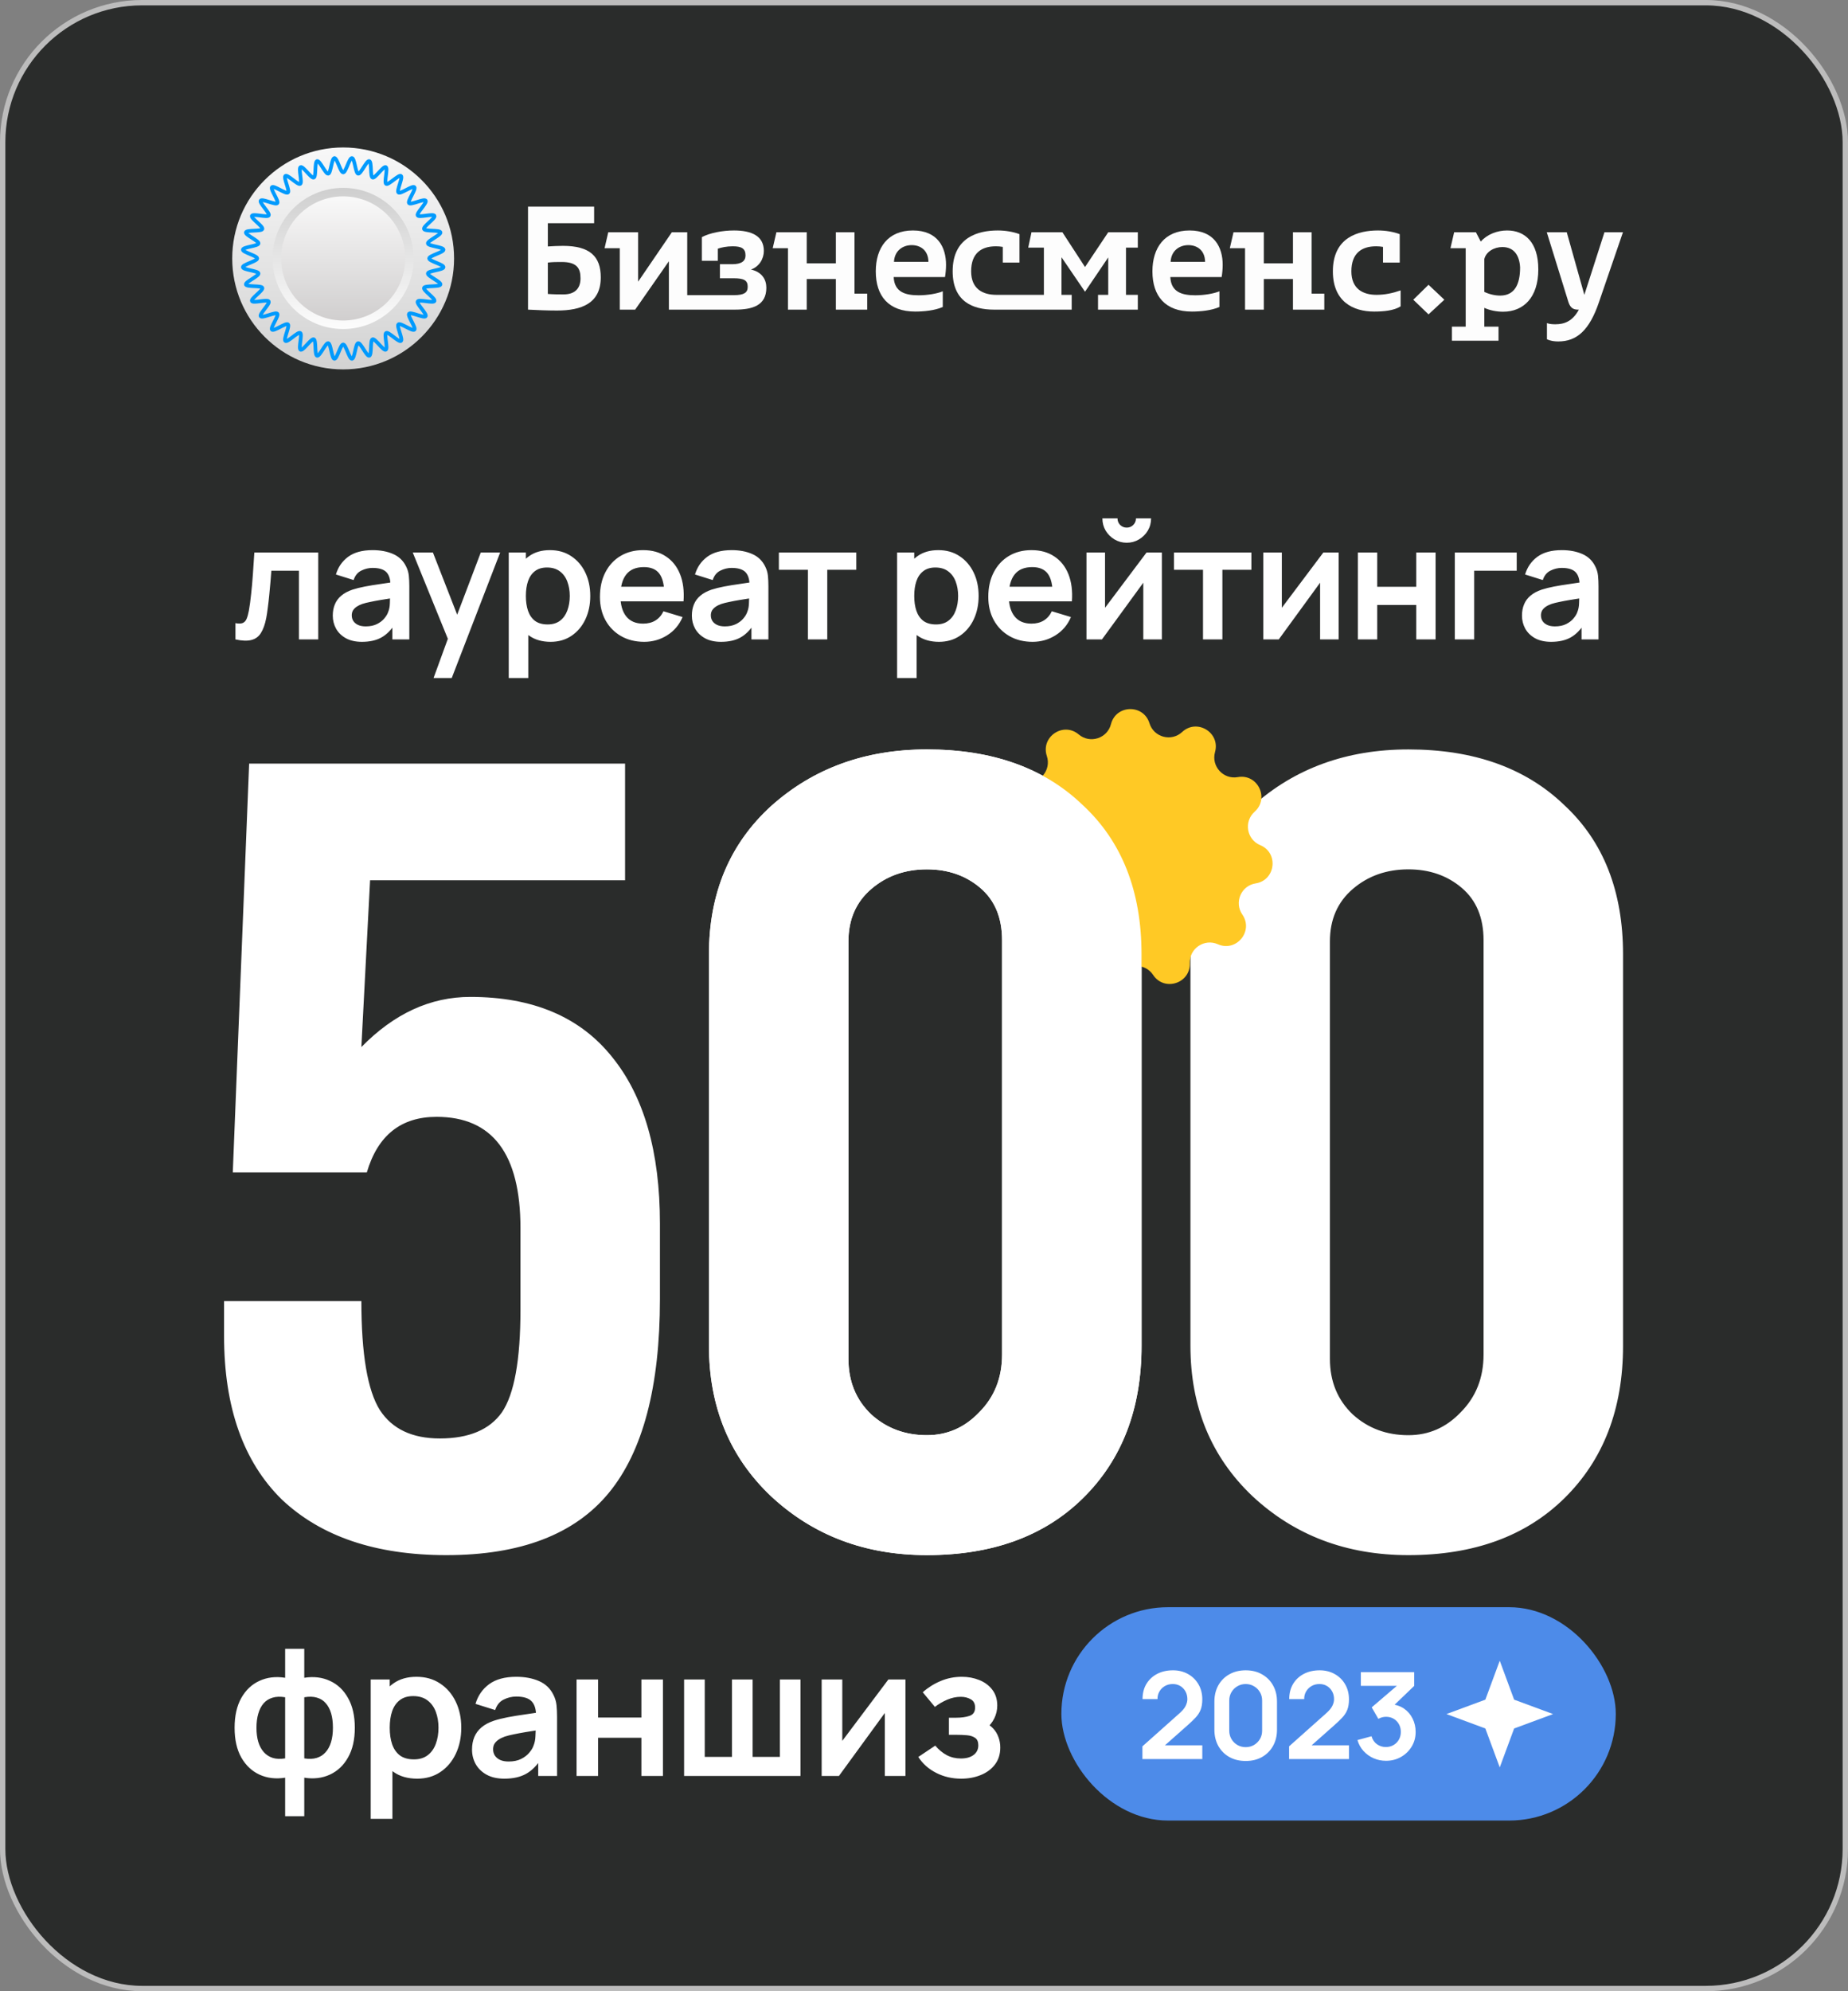 <?xml version="1.0" encoding="UTF-8"?> <svg xmlns="http://www.w3.org/2000/svg" width="130" height="140" viewBox="0 0 130 140" fill="none"><rect x="0" y="0" width="130" height="140" fill="#808080" stroke="none"/> <rect x="0.188" y="0.188" width="129.623" height="139.623" rx="9.812" fill="#2A2C2B"></rect> <path d="M17.526 53.687H43.971V61.889H26.034L25.421 73.617C27.721 71.267 30.276 70.091 33.086 70.091C37.481 70.091 40.803 71.497 43.052 74.307C45.3 77.067 46.424 80.976 46.424 86.035V91.325C46.424 97.508 45.223 102.056 42.822 104.969C40.42 107.882 36.612 109.339 31.4 109.339C26.443 109.339 22.585 108.035 19.825 105.429C17.117 102.772 15.762 98.939 15.762 93.931V91.478H25.421C25.421 95.209 25.855 97.764 26.724 99.143C27.593 100.472 28.998 101.136 30.94 101.136C32.984 101.136 34.441 100.523 35.309 99.297C36.178 98.019 36.612 95.617 36.612 92.091V86.342C36.612 81.129 34.645 78.523 30.71 78.523C28.206 78.523 26.571 79.826 25.804 82.433H16.376L17.526 53.687ZM65.205 52.691C69.804 52.691 73.458 53.994 76.166 56.6C78.926 59.155 80.306 62.656 80.306 67.102V94.621C80.306 99.067 78.926 102.644 76.166 105.352C73.458 108.01 69.804 109.339 65.205 109.339C60.861 109.339 57.207 107.959 54.243 105.199C51.33 102.44 49.874 98.913 49.874 94.621V67.102C49.874 62.809 51.33 59.334 54.243 56.677C57.207 54.019 60.861 52.691 65.205 52.691ZM65.205 61.123C63.672 61.123 62.369 61.583 61.295 62.502C60.222 63.422 59.686 64.649 59.686 66.182V95.541C59.686 97.125 60.222 98.428 61.295 99.45C62.369 100.421 63.672 100.906 65.205 100.906C66.636 100.906 67.862 100.37 68.884 99.297C69.957 98.224 70.494 96.869 70.494 95.234V66.105C70.494 64.521 69.983 63.294 68.961 62.426C67.939 61.557 66.687 61.123 65.205 61.123ZM99.074 52.691C103.673 52.691 107.327 53.994 110.035 56.6C112.795 59.155 114.175 62.656 114.175 67.102V94.621C114.175 99.067 112.795 102.644 110.035 105.352C107.327 108.01 103.673 109.339 99.074 109.339C94.73 109.339 91.076 107.959 88.112 105.199C85.199 102.44 83.743 98.913 83.743 94.621V67.102C83.743 62.809 85.199 59.334 88.112 56.677C91.076 54.019 94.73 52.691 99.074 52.691ZM99.074 61.123C97.541 61.123 96.237 61.583 95.164 62.502C94.091 63.422 93.555 64.649 93.555 66.182V95.541C93.555 97.125 94.091 98.428 95.164 99.45C96.237 100.421 97.541 100.906 99.074 100.906C100.505 100.906 101.731 100.37 102.753 99.297C103.826 98.224 104.363 96.869 104.363 95.234V66.105C104.363 64.521 103.852 63.294 102.83 62.426C101.808 61.557 100.556 61.123 99.074 61.123Z" fill="white"></path> <path d="M78.737 68.604C78.011 69.825 76.139 69.324 76.122 67.904C76.109 66.866 75.015 66.2 74.087 66.664C72.817 67.299 71.513 65.865 72.266 64.66C72.816 63.781 72.257 62.629 71.225 62.517C69.813 62.364 69.492 60.454 70.776 59.848C71.714 59.405 71.867 58.133 71.059 57.482C69.954 56.59 70.717 54.809 72.125 54.993C73.153 55.128 73.969 54.14 73.642 53.156C73.194 51.808 74.799 50.722 75.884 51.638C76.676 52.308 77.896 51.918 78.153 50.913C78.505 49.537 80.442 49.491 80.86 50.848C81.164 51.84 82.401 52.172 83.161 51.465C84.201 50.498 85.856 51.507 85.473 52.874C85.193 53.873 86.054 54.821 87.076 54.637C88.473 54.386 89.32 56.129 88.258 57.072C87.483 57.761 87.695 59.024 88.654 59.422C89.965 59.966 89.735 61.89 88.332 62.11C87.307 62.27 86.803 63.448 87.394 64.3C88.203 65.467 86.97 66.962 85.671 66.388C84.722 65.969 83.661 66.686 83.697 67.723C83.747 69.143 81.901 69.733 81.119 68.548C80.547 67.682 79.266 67.712 78.737 68.604Z" fill="#FFC925"></path> <g opacity="0.99" clip-path="url(#clip0_1509_324)"> <path d="M16.336 18.171C16.336 22.48 19.83 25.973 24.139 25.973C28.448 25.973 31.942 22.48 31.942 18.171C31.942 13.861 28.448 10.368 24.139 10.368C19.83 10.368 16.336 13.861 16.336 18.171Z" fill="url(#paint0_linear_1509_324)"></path> <path d="M19.175 18.171C19.175 20.911 21.397 23.133 24.137 23.133C26.878 23.133 29.1 20.911 29.1 18.171C29.1 15.43 26.878 13.209 24.137 13.209C21.397 13.209 19.175 15.43 19.175 18.171Z" fill="url(#paint1_linear_1509_324)"></path> <path d="M19.776 18.171C19.776 20.581 21.73 22.535 24.14 22.535C26.551 22.535 28.505 20.581 28.505 18.171C28.505 15.76 26.551 13.806 24.14 13.806C21.73 13.806 19.776 15.76 19.776 18.171Z" fill="url(#paint2_linear_1509_324)"></path> <path d="M30.189 18.17C30.189 17.977 31.215 17.742 31.199 17.553C31.182 17.361 30.13 17.306 30.098 17.119C30.064 16.93 31.035 16.52 30.986 16.337C30.936 16.151 29.891 16.28 29.826 16.102C29.76 15.921 30.644 15.348 30.563 15.175C30.482 15.002 29.475 15.312 29.38 15.147C29.284 14.981 30.054 14.263 29.945 14.107C29.835 13.95 28.897 14.43 28.774 14.284C28.651 14.137 29.286 13.296 29.151 13.161C29.016 13.026 28.175 13.661 28.028 13.538C27.882 13.415 28.362 12.477 28.205 12.367C28.049 12.258 27.331 13.028 27.165 12.932C27 12.837 27.31 11.83 27.136 11.749C26.964 11.668 26.391 12.552 26.21 12.486C26.032 12.421 26.161 11.376 25.975 11.326C25.792 11.277 25.382 12.248 25.193 12.214C25.006 12.182 24.951 11.13 24.759 11.113C24.57 11.097 24.334 12.123 24.142 12.123C23.949 12.123 23.713 11.097 23.525 11.113C23.333 11.13 23.277 12.182 23.091 12.214C22.901 12.248 22.491 11.277 22.308 11.326C22.123 11.376 22.252 12.421 22.073 12.486C21.893 12.552 21.32 11.668 21.147 11.749C20.973 11.83 21.283 12.837 21.118 12.932C20.953 13.028 20.234 12.258 20.078 12.367C19.921 12.477 20.401 13.415 20.255 13.538C20.109 13.661 19.268 13.026 19.133 13.161C18.998 13.296 19.632 14.137 19.509 14.284C19.386 14.43 18.448 13.95 18.339 14.107C18.229 14.263 19 14.981 18.904 15.147C18.808 15.312 17.801 15.002 17.72 15.176C17.64 15.348 18.523 15.921 18.458 16.102C18.393 16.28 17.347 16.151 17.298 16.337C17.249 16.52 18.219 16.93 18.186 17.119C18.153 17.306 17.101 17.361 17.084 17.553C17.068 17.742 18.095 17.977 18.095 18.17C18.095 18.363 17.068 18.599 17.084 18.787C17.101 18.979 18.153 19.035 18.186 19.221C18.219 19.41 17.249 19.82 17.298 20.004C17.347 20.189 18.393 20.06 18.458 20.239C18.523 20.419 17.64 20.992 17.72 21.165C17.801 21.339 18.808 21.029 18.904 21.194C19 21.359 18.229 22.078 18.339 22.234C18.449 22.391 19.387 21.911 19.509 22.057C19.632 22.203 18.998 23.044 19.133 23.179C19.268 23.314 20.109 22.68 20.255 22.803C20.401 22.926 19.922 23.863 20.078 23.973C20.234 24.083 20.953 23.312 21.118 23.408C21.283 23.504 20.974 24.511 21.147 24.592C21.32 24.672 21.893 23.789 22.073 23.854C22.252 23.919 22.123 24.965 22.308 25.014C22.491 25.063 22.901 24.093 23.091 24.126C23.277 24.159 23.333 25.211 23.525 25.228C23.713 25.244 23.949 24.217 24.142 24.217C24.334 24.217 24.57 25.244 24.759 25.228C24.951 25.211 25.006 24.159 25.193 24.126C25.382 24.093 25.792 25.063 25.975 25.014C26.161 24.965 26.032 23.919 26.21 23.854C26.391 23.789 26.964 24.672 27.136 24.592C27.31 24.511 27 23.504 27.165 23.408C27.331 23.312 28.049 24.083 28.206 23.973C28.362 23.863 27.882 22.925 28.029 22.803C28.175 22.68 29.016 23.314 29.151 23.179C29.286 23.044 28.651 22.203 28.774 22.057C28.897 21.911 29.835 22.39 29.945 22.234C30.054 22.078 29.284 21.359 29.38 21.194C29.475 21.029 30.482 21.338 30.563 21.165C30.644 20.992 29.76 20.419 29.826 20.239C29.891 20.06 30.936 20.189 30.986 20.004C31.035 19.82 30.064 19.41 30.098 19.221C30.13 19.035 31.182 18.979 31.199 18.787C31.215 18.599 30.189 18.363 30.189 18.17Z" stroke="#009BFF" stroke-width="0.26" stroke-miterlimit="10"></path> <path d="M38.538 15.694H41.794V14.529H37.144V21.77C37.737 21.801 38.475 21.833 39.183 21.833C40.91 21.833 42.262 21.333 42.262 19.502C42.262 18.025 41.492 17.286 39.599 17.286C39.276 17.286 38.86 17.307 38.538 17.328V15.694ZM38.538 18.462C38.86 18.42 39.162 18.42 39.516 18.42C40.598 18.42 40.837 18.878 40.837 19.565C40.837 20.199 40.525 20.699 39.64 20.699C39.307 20.699 38.933 20.699 38.538 20.667V18.462Z" fill="white"></path> <path d="M49.374 18.337H50.498V17.484C50.727 17.401 51.122 17.317 51.538 17.317C52.173 17.317 52.444 17.474 52.444 17.962C52.444 18.347 52.173 18.576 51.507 18.576H50.644V19.565H51.59C52.35 19.565 52.599 19.71 52.599 20.168C52.599 20.584 52.329 20.751 51.632 20.751H48.344V16.329H47.263L44.89 19.804V16.329H42.789L42.529 17.453H43.6V21.77H44.682L47.054 18.368V21.77H51.705C52.901 21.77 53.91 21.5 53.91 20.23C53.91 19.658 53.609 19.128 52.828 18.951C53.421 18.743 53.733 18.181 53.733 17.64C53.733 16.589 52.87 16.204 51.632 16.204C50.841 16.204 49.936 16.371 49.374 16.672V18.337Z" fill="white"></path> <path d="M56.75 19.617H58.8V21.77H61.005V20.647H60.111V16.329H58.8V18.514H56.75V16.329H54.617L54.357 17.453H55.429V21.77H56.75V19.617Z" fill="white"></path> <path d="M66.477 19.481C66.519 19.232 66.55 18.92 66.55 18.618C66.55 17.39 65.967 16.204 64.219 16.204C62.451 16.204 61.608 17.432 61.608 19.076C61.608 20.823 62.513 21.905 64.386 21.905C64.979 21.905 65.759 21.833 66.321 21.583V20.48C65.925 20.647 65.239 20.761 64.625 20.761C63.689 20.761 62.919 20.543 62.867 19.481H66.477ZM62.888 18.41C62.929 17.609 63.522 17.234 64.136 17.234C64.729 17.234 65.301 17.578 65.312 18.41H62.888Z" fill="white"></path> <path d="M80.041 20.73H79.209V17.411H80.041V16.329H77.96L76.327 18.774L74.735 16.329H72.561L72.332 17.411H73.434V20.73H70.085C69.148 20.73 68.316 20.324 68.316 19.076C68.316 17.806 69.034 17.317 70.053 17.317C70.22 17.317 70.365 17.328 70.542 17.359V18.462H71.718V16.464C71.291 16.298 70.719 16.204 70.189 16.204C68.815 16.204 67.016 16.672 67.016 19.076C67.016 21.198 68.43 21.77 69.918 21.77H75.39V20.73H74.673V18.087L76.327 20.511L77.96 18.098V20.73H77.242V21.77H80.041V20.73Z" fill="white"></path> <path d="M85.938 19.481C85.979 19.232 86.011 18.92 86.011 18.618C86.011 17.39 85.428 16.204 83.68 16.204C81.912 16.204 81.069 17.432 81.069 19.076C81.069 20.823 81.974 21.905 83.847 21.905C84.44 21.905 85.22 21.833 85.782 21.583V20.48C85.386 20.647 84.7 20.761 84.086 20.761C83.15 20.761 82.38 20.543 82.328 19.481H85.938ZM82.349 18.41C82.39 17.609 82.983 17.234 83.597 17.234C84.19 17.234 84.762 17.578 84.773 18.41H82.349Z" fill="white"></path> <path d="M88.905 19.617H90.955V21.77H93.16V20.647H92.266V16.329H90.955V18.514H88.905V16.329H86.773L86.513 17.453H87.584V21.77H88.905V19.617Z" fill="white"></path> <path d="M98.528 20.418C97.998 20.605 97.425 20.73 96.832 20.73C95.896 20.73 95.064 20.324 95.064 19.076C95.064 17.806 95.782 17.317 96.801 17.317C96.968 17.317 97.113 17.328 97.29 17.359V18.462H98.466V16.464C98.039 16.298 97.467 16.204 96.936 16.204C95.563 16.204 93.763 16.672 93.763 19.076C93.763 21.198 95.178 21.905 96.666 21.905C97.311 21.905 98.05 21.843 98.528 21.541V20.418Z" fill="white"></path> <path d="M100.491 22.103L101.604 21.073L100.491 20.022L99.419 21.073L100.491 22.103Z" fill="white"></path> <path d="M105.686 17.369C106.529 17.369 106.893 17.994 106.934 18.805C106.934 20.002 106.539 20.782 105.53 20.782C105.166 20.782 104.76 20.688 104.417 20.522V18.212C104.541 17.692 105.114 17.369 105.686 17.369ZM104.417 22.967V21.645C104.802 21.822 105.291 21.916 105.738 21.916C107.163 21.916 108.214 20.927 108.214 18.94C108.214 17.037 107.278 16.204 106.019 16.204C105.332 16.204 104.625 16.464 104.167 16.985L103.824 16.329H102.294L102.034 17.453H103.106V22.967H102.138V23.955H105.415V22.967H104.417Z" fill="white"></path> <path d="M108.811 16.329L110.33 21.229C110.475 21.687 110.715 21.781 111.068 21.77C110.621 22.602 110.028 22.8 109.414 22.8C109.237 22.8 108.998 22.79 108.821 22.717V23.851C109.081 23.976 109.352 24.007 109.622 24.007C110.912 24.007 111.807 23.237 112.483 21.24L114.169 16.329H112.868L111.453 20.73L110.215 16.329H108.811Z" fill="white"></path> </g> <path d="M16.563 44.956V43.813C16.785 43.855 16.957 43.851 17.077 43.802C17.198 43.749 17.288 43.651 17.349 43.508C17.409 43.365 17.462 43.175 17.507 42.937C17.567 42.602 17.62 42.215 17.665 41.778C17.714 41.34 17.756 40.873 17.79 40.375C17.827 39.878 17.861 39.369 17.892 38.849H22.387V44.956H21.03V40.127H19.09C19.072 40.372 19.049 40.647 19.023 40.952C18.996 41.254 18.968 41.559 18.938 41.868C18.907 42.177 18.874 42.471 18.836 42.75C18.802 43.026 18.766 43.261 18.728 43.457C18.642 43.898 18.517 44.247 18.355 44.503C18.197 44.76 17.974 44.924 17.688 44.995C17.401 45.071 17.026 45.058 16.563 44.956ZM25.457 45.126C25.016 45.126 24.643 45.042 24.338 44.877C24.032 44.707 23.8 44.483 23.642 44.204C23.488 43.925 23.41 43.617 23.41 43.282C23.41 42.988 23.459 42.724 23.557 42.49C23.655 42.253 23.806 42.049 24.01 41.88C24.213 41.706 24.477 41.565 24.801 41.455C25.047 41.376 25.333 41.305 25.661 41.241C25.993 41.176 26.351 41.118 26.735 41.065C27.124 41.009 27.529 40.948 27.951 40.884L27.465 41.161C27.469 40.739 27.374 40.428 27.182 40.228C26.99 40.029 26.666 39.929 26.209 39.929C25.934 39.929 25.669 39.993 25.412 40.121C25.156 40.249 24.977 40.47 24.875 40.782L23.631 40.392C23.782 39.876 24.068 39.461 24.49 39.148C24.916 38.835 25.489 38.679 26.209 38.679C26.752 38.679 27.229 38.767 27.64 38.945C28.055 39.122 28.362 39.412 28.562 39.816C28.671 40.03 28.737 40.251 28.76 40.477C28.782 40.7 28.794 40.943 28.794 41.207V44.956H27.601V43.633L27.799 43.847C27.523 44.288 27.201 44.613 26.831 44.82C26.466 45.024 26.008 45.126 25.457 45.126ZM25.729 44.04C26.038 44.04 26.302 43.985 26.52 43.876C26.739 43.766 26.913 43.633 27.041 43.474C27.173 43.316 27.261 43.167 27.306 43.028C27.378 42.854 27.418 42.656 27.425 42.434C27.437 42.208 27.442 42.025 27.442 41.885L27.861 42.01C27.45 42.074 27.097 42.13 26.803 42.179C26.509 42.228 26.257 42.275 26.046 42.321C25.834 42.362 25.648 42.409 25.486 42.462C25.327 42.519 25.194 42.584 25.084 42.66C24.975 42.735 24.89 42.822 24.83 42.92C24.773 43.018 24.745 43.133 24.745 43.265C24.745 43.416 24.783 43.55 24.858 43.666C24.933 43.78 25.043 43.87 25.186 43.938C25.333 44.006 25.514 44.04 25.729 44.04ZM30.5 47.67L31.677 44.441L31.699 45.391L29.036 38.849H30.455L32.344 43.689H31.982L33.82 38.849H35.183L31.778 47.67H30.5ZM38.735 45.126C38.139 45.126 37.639 44.984 37.236 44.701C36.833 44.419 36.529 44.034 36.326 43.548C36.122 43.058 36.02 42.509 36.02 41.902C36.02 41.288 36.122 40.737 36.326 40.251C36.529 39.765 36.827 39.382 37.219 39.103C37.615 38.82 38.103 38.679 38.684 38.679C39.261 38.679 39.76 38.82 40.182 39.103C40.608 39.382 40.938 39.765 41.172 40.251C41.406 40.733 41.523 41.284 41.523 41.902C41.523 42.513 41.407 43.061 41.178 43.548C40.948 44.034 40.623 44.419 40.205 44.701C39.786 44.984 39.296 45.126 38.735 45.126ZM35.788 47.67V38.849H36.993V43.135H37.163V47.67H35.788ZM38.525 43.904C38.88 43.904 39.172 43.815 39.402 43.638C39.632 43.461 39.801 43.222 39.911 42.92C40.024 42.615 40.081 42.275 40.081 41.902C40.081 41.533 40.024 41.197 39.911 40.896C39.798 40.59 39.623 40.349 39.385 40.172C39.148 39.991 38.846 39.9 38.48 39.9C38.133 39.9 37.851 39.985 37.632 40.155C37.413 40.321 37.251 40.554 37.146 40.856C37.044 41.154 36.993 41.503 36.993 41.902C36.993 42.298 37.044 42.647 37.146 42.948C37.251 43.25 37.415 43.486 37.638 43.655C37.864 43.821 38.16 43.904 38.525 43.904ZM45.319 45.126C44.701 45.126 44.158 44.992 43.691 44.724C43.223 44.456 42.858 44.085 42.594 43.61C42.334 43.135 42.203 42.588 42.203 41.97C42.203 41.303 42.332 40.724 42.588 40.234C42.844 39.74 43.201 39.358 43.657 39.086C44.113 38.815 44.641 38.679 45.24 38.679C45.873 38.679 46.411 38.828 46.852 39.126C47.297 39.42 47.627 39.836 47.841 40.375C48.056 40.914 48.137 41.55 48.084 42.281H46.733V41.783C46.729 41.12 46.612 40.636 46.382 40.33C46.153 40.025 45.791 39.872 45.297 39.872C44.739 39.872 44.324 40.045 44.053 40.392C43.781 40.735 43.645 41.239 43.645 41.902C43.645 42.52 43.781 42.999 44.053 43.339C44.324 43.678 44.72 43.847 45.24 43.847C45.576 43.847 45.864 43.774 46.105 43.627C46.35 43.476 46.539 43.259 46.671 42.977L48.017 43.384C47.783 43.934 47.421 44.362 46.931 44.667C46.445 44.973 45.907 45.126 45.319 45.126ZM43.216 42.281V41.252H47.417V42.281H43.216ZM50.717 45.126C50.276 45.126 49.903 45.042 49.598 44.877C49.292 44.707 49.06 44.483 48.902 44.204C48.748 43.925 48.67 43.617 48.67 43.282C48.67 42.988 48.719 42.724 48.817 42.49C48.915 42.253 49.066 42.049 49.27 41.88C49.473 41.706 49.737 41.565 50.061 41.455C50.306 41.376 50.593 41.305 50.921 41.241C51.253 41.176 51.611 41.118 51.995 41.065C52.384 41.009 52.789 40.948 53.211 40.884L52.725 41.161C52.729 40.739 52.634 40.428 52.442 40.228C52.25 40.029 51.926 39.929 51.469 39.929C51.194 39.929 50.928 39.993 50.672 40.121C50.416 40.249 50.237 40.47 50.135 40.782L48.891 40.392C49.042 39.876 49.328 39.461 49.75 39.148C50.176 38.835 50.749 38.679 51.469 38.679C52.012 38.679 52.489 38.767 52.9 38.945C53.315 39.122 53.622 39.412 53.822 39.816C53.931 40.03 53.997 40.251 54.02 40.477C54.042 40.7 54.054 40.943 54.054 41.207V44.956H52.861V43.633L53.059 43.847C52.783 44.288 52.461 44.613 52.092 44.82C51.726 45.024 51.268 45.126 50.717 45.126ZM50.989 44.04C51.298 44.04 51.562 43.985 51.781 43.876C51.999 43.766 52.173 43.633 52.301 43.474C52.433 43.316 52.521 43.167 52.566 43.028C52.638 42.854 52.678 42.656 52.685 42.434C52.697 42.208 52.702 42.025 52.702 41.885L53.121 42.01C52.71 42.074 52.357 42.13 52.063 42.179C51.769 42.228 51.517 42.275 51.306 42.321C51.094 42.362 50.908 42.409 50.746 42.462C50.587 42.519 50.453 42.584 50.344 42.66C50.235 42.735 50.15 42.822 50.09 42.92C50.033 43.018 50.005 43.133 50.005 43.265C50.005 43.416 50.043 43.55 50.118 43.666C50.193 43.78 50.303 43.87 50.446 43.938C50.593 44.006 50.774 44.04 50.989 44.04ZM56.832 44.956V40.059H54.791V38.849H60.236V40.059H58.195V44.956H56.832ZM66.055 45.126C65.459 45.126 64.96 44.984 64.556 44.701C64.153 44.419 63.849 44.034 63.646 43.548C63.442 43.058 63.34 42.509 63.34 41.902C63.34 41.288 63.442 40.737 63.646 40.251C63.849 39.765 64.147 39.382 64.539 39.103C64.935 38.82 65.423 38.679 66.004 38.679C66.581 38.679 67.08 38.82 67.502 39.103C67.928 39.382 68.258 39.765 68.492 40.251C68.726 40.733 68.843 41.284 68.843 41.902C68.843 42.513 68.728 43.061 68.498 43.548C68.268 44.034 67.944 44.419 67.525 44.701C67.106 44.984 66.616 45.126 66.055 45.126ZM63.108 47.67V38.849H64.313V43.135H64.483V47.67H63.108ZM65.846 43.904C66.2 43.904 66.492 43.815 66.722 43.638C66.952 43.461 67.122 43.222 67.231 42.92C67.344 42.615 67.401 42.275 67.401 41.902C67.401 41.533 67.344 41.197 67.231 40.896C67.118 40.59 66.942 40.349 66.705 40.172C66.468 39.991 66.166 39.9 65.8 39.9C65.453 39.9 65.171 39.985 64.952 40.155C64.733 40.321 64.571 40.554 64.466 40.856C64.364 41.154 64.313 41.503 64.313 41.902C64.313 42.298 64.364 42.647 64.466 42.948C64.571 43.25 64.735 43.486 64.958 43.655C65.184 43.821 65.48 43.904 65.846 43.904ZM72.639 45.126C72.021 45.126 71.478 44.992 71.011 44.724C70.543 44.456 70.178 44.085 69.914 43.61C69.654 43.135 69.523 42.588 69.523 41.97C69.523 41.303 69.652 40.724 69.908 40.234C70.164 39.74 70.521 39.358 70.977 39.086C71.433 38.815 71.961 38.679 72.56 38.679C73.194 38.679 73.731 38.828 74.172 39.126C74.617 39.42 74.947 39.836 75.162 40.375C75.376 40.914 75.457 41.55 75.405 42.281H74.053V41.783C74.049 41.12 73.933 40.636 73.703 40.33C73.472 40.025 73.111 39.872 72.617 39.872C72.059 39.872 71.644 40.045 71.373 40.392C71.101 40.735 70.966 41.239 70.966 41.902C70.966 42.52 71.101 42.999 71.373 43.339C71.644 43.678 72.04 43.847 72.56 43.847C72.896 43.847 73.184 43.774 73.425 43.627C73.671 43.476 73.859 43.259 73.991 42.977L75.337 43.384C75.103 43.934 74.741 44.362 74.251 44.667C73.765 44.973 73.228 45.126 72.639 45.126ZM70.536 42.281V41.252H74.737V42.281H70.536ZM79.262 38.159C78.949 38.159 78.662 38.081 78.402 37.927C78.142 37.772 77.935 37.567 77.78 37.31C77.626 37.05 77.549 36.762 77.549 36.445H78.612C78.612 36.626 78.674 36.781 78.798 36.909C78.926 37.033 79.081 37.096 79.262 37.096C79.443 37.096 79.596 37.033 79.72 36.909C79.848 36.781 79.912 36.626 79.912 36.445H80.975C80.975 36.762 80.898 37.05 80.743 37.31C80.589 37.567 80.382 37.772 80.121 37.927C79.861 38.081 79.575 38.159 79.262 38.159ZM81.733 38.849V44.956H80.427V40.969L77.52 44.956H76.429V38.849H77.735V42.733L80.653 38.849H81.733ZM84.627 44.956V40.059H82.586V38.849H88.031V40.059H85.99V44.956H84.627ZM94.17 38.849V44.956H92.864V40.969L89.957 44.956H88.866V38.849H90.172V42.733L93.09 38.849H94.17ZM95.52 44.956V38.849H96.883V41.258H99.626V38.849H100.988V44.956H99.626V42.535H96.883V44.956H95.52ZM102.341 44.956V38.849H106.695V40.127H103.704V44.956H102.341ZM109.113 45.126C108.672 45.126 108.298 45.042 107.993 44.877C107.688 44.707 107.456 44.483 107.298 44.204C107.143 43.925 107.066 43.617 107.066 43.282C107.066 42.988 107.115 42.724 107.213 42.49C107.311 42.253 107.462 42.049 107.665 41.88C107.869 41.706 108.133 41.565 108.457 41.455C108.702 41.376 108.988 41.305 109.316 41.241C109.648 41.176 110.006 41.118 110.391 41.065C110.779 41.009 111.184 40.948 111.607 40.884L111.12 41.161C111.124 40.739 111.03 40.428 110.837 40.228C110.645 40.029 110.321 39.929 109.865 39.929C109.59 39.929 109.324 39.993 109.068 40.121C108.811 40.249 108.632 40.47 108.53 40.782L107.286 40.392C107.437 39.876 107.724 39.461 108.146 39.148C108.572 38.835 109.145 38.679 109.865 38.679C110.408 38.679 110.885 38.767 111.296 38.945C111.71 39.122 112.017 39.412 112.217 39.816C112.327 40.03 112.393 40.251 112.415 40.477C112.438 40.7 112.449 40.943 112.449 41.207V44.956H111.256V43.633L111.454 43.847C111.179 44.288 110.856 44.613 110.487 44.82C110.121 45.024 109.663 45.126 109.113 45.126ZM109.384 44.04C109.693 44.04 109.957 43.985 110.176 43.876C110.395 43.766 110.568 43.633 110.696 43.474C110.828 43.316 110.917 43.167 110.962 43.028C111.034 42.854 111.073 42.656 111.081 42.434C111.092 42.208 111.098 42.025 111.098 41.885L111.516 42.01C111.105 42.074 110.753 42.13 110.459 42.179C110.165 42.228 109.912 42.275 109.701 42.321C109.49 42.362 109.303 42.409 109.141 42.462C108.983 42.519 108.849 42.584 108.74 42.66C108.63 42.735 108.545 42.822 108.485 42.92C108.429 43.018 108.4 43.133 108.4 43.265C108.4 43.416 108.438 43.55 108.513 43.666C108.589 43.78 108.698 43.87 108.841 43.938C108.988 44.006 109.169 44.04 109.384 44.04Z" fill="white"></path> <path d="M20.059 127.695V124.987C19.397 125.091 18.796 125.02 18.256 124.773C17.72 124.526 17.292 124.124 16.974 123.567C16.66 123.009 16.503 122.312 16.503 121.474C16.503 120.641 16.66 119.943 16.974 119.382C17.292 118.821 17.72 118.419 18.256 118.176C18.796 117.928 19.397 117.857 20.059 117.962V115.926H21.404V117.962C22.065 117.857 22.664 117.928 23.201 118.176C23.741 118.419 24.168 118.821 24.482 119.382C24.801 119.943 24.96 120.641 24.96 121.474C24.96 122.312 24.801 123.009 24.482 123.567C24.168 124.124 23.741 124.526 23.201 124.773C22.664 125.02 22.065 125.091 21.404 124.987V127.695H20.059ZM20.059 123.629V119.332C19.72 119.273 19.422 119.284 19.167 119.363C18.915 119.439 18.706 119.573 18.538 119.765C18.375 119.954 18.252 120.195 18.168 120.488C18.084 120.777 18.042 121.106 18.042 121.474C18.042 121.847 18.084 122.178 18.168 122.467C18.256 122.756 18.386 122.997 18.557 123.19C18.729 123.382 18.941 123.518 19.192 123.598C19.443 123.673 19.732 123.684 20.059 123.629ZM21.404 123.629C21.73 123.684 22.019 123.673 22.271 123.598C22.522 123.523 22.731 123.391 22.899 123.202C23.071 123.014 23.201 122.775 23.288 122.486C23.377 122.193 23.42 121.855 23.42 121.474C23.42 121.093 23.379 120.758 23.295 120.469C23.211 120.18 23.085 119.941 22.918 119.753C22.754 119.56 22.545 119.428 22.29 119.357C22.038 119.281 21.743 119.273 21.404 119.332V123.629ZM29.351 125.056C28.689 125.056 28.134 124.899 27.686 124.584C27.238 124.27 26.9 123.843 26.674 123.303C26.448 122.758 26.335 122.149 26.335 121.474C26.335 120.791 26.448 120.18 26.674 119.64C26.9 119.099 27.231 118.674 27.667 118.364C28.107 118.05 28.649 117.893 29.294 117.893C29.935 117.893 30.49 118.05 30.959 118.364C31.433 118.674 31.799 119.099 32.059 119.64C32.319 120.176 32.449 120.787 32.449 121.474C32.449 122.153 32.321 122.762 32.065 123.303C31.81 123.843 31.45 124.27 30.985 124.584C30.52 124.899 29.975 125.056 29.351 125.056ZM26.077 127.883V118.081H27.416V122.844H27.604V127.883H26.077ZM29.118 123.699C29.512 123.699 29.837 123.6 30.092 123.403C30.348 123.206 30.536 122.94 30.658 122.605C30.784 122.266 30.846 121.889 30.846 121.474C30.846 121.064 30.784 120.691 30.658 120.356C30.532 120.017 30.337 119.748 30.073 119.552C29.81 119.351 29.474 119.25 29.068 119.25C28.683 119.25 28.369 119.344 28.126 119.533C27.883 119.717 27.703 119.977 27.585 120.312C27.472 120.643 27.416 121.03 27.416 121.474C27.416 121.914 27.472 122.302 27.585 122.637C27.703 122.972 27.885 123.234 28.132 123.422C28.383 123.606 28.712 123.699 29.118 123.699ZM35.48 125.056C34.99 125.056 34.575 124.964 34.236 124.779C33.896 124.591 33.639 124.341 33.463 124.032C33.291 123.722 33.205 123.38 33.205 123.007C33.205 122.681 33.26 122.387 33.368 122.128C33.477 121.864 33.645 121.638 33.871 121.449C34.097 121.256 34.391 121.099 34.751 120.978C35.023 120.89 35.341 120.81 35.706 120.739C36.075 120.668 36.472 120.603 36.9 120.544C37.331 120.482 37.781 120.415 38.251 120.343L37.71 120.651C37.714 120.182 37.61 119.836 37.396 119.614C37.182 119.392 36.822 119.281 36.315 119.281C36.01 119.281 35.714 119.353 35.429 119.495C35.145 119.637 34.946 119.883 34.833 120.23L33.45 119.797C33.618 119.223 33.936 118.762 34.405 118.414C34.879 118.067 35.515 117.893 36.315 117.893C36.919 117.893 37.448 117.991 37.905 118.188C38.366 118.385 38.707 118.708 38.929 119.156C39.051 119.395 39.124 119.64 39.149 119.891C39.174 120.138 39.187 120.408 39.187 120.701V124.867H37.861V123.397L38.081 123.636C37.775 124.126 37.417 124.486 37.007 124.716C36.6 124.943 36.091 125.056 35.48 125.056ZM35.781 123.849C36.125 123.849 36.418 123.789 36.661 123.667C36.904 123.546 37.096 123.397 37.239 123.221C37.386 123.045 37.484 122.88 37.534 122.725C37.614 122.532 37.658 122.312 37.666 122.065C37.679 121.814 37.685 121.61 37.685 121.455L38.15 121.594C37.693 121.665 37.302 121.728 36.975 121.782C36.648 121.837 36.368 121.889 36.133 121.939C35.898 121.985 35.691 122.038 35.511 122.096C35.335 122.159 35.186 122.232 35.065 122.316C34.944 122.4 34.849 122.496 34.782 122.605C34.719 122.714 34.688 122.842 34.688 122.989C34.688 123.156 34.73 123.305 34.814 123.435C34.897 123.56 35.019 123.661 35.178 123.736C35.341 123.812 35.542 123.849 35.781 123.849ZM40.559 124.867V118.081H42.073V120.758H45.12V118.081H46.635V124.867H45.12V122.178H42.073V124.867H40.559ZM48.124 124.867V118.081H49.576V123.523H51.492V118.081H52.944V123.523H54.86V118.081H56.311V124.867H48.124ZM63.695 118.081V124.867H62.243V120.438L59.014 124.867H57.801V118.081H59.252V122.398L62.495 118.081H63.695ZM67.62 125.056C66.975 125.056 66.387 124.92 65.855 124.647C65.323 124.375 64.904 124.002 64.598 123.529L65.792 122.731C66.035 123.02 66.305 123.244 66.603 123.403C66.9 123.558 67.231 123.636 67.595 123.636C67.976 123.636 68.276 123.552 68.494 123.384C68.712 123.217 68.82 122.993 68.82 122.712C68.82 122.465 68.747 122.291 68.601 122.191C68.454 122.086 68.261 122.023 68.022 122.002C67.784 121.981 67.528 121.971 67.256 121.971H66.753V120.771H67.25C67.631 120.771 67.949 120.727 68.205 120.639C68.464 120.551 68.594 120.356 68.594 120.054C68.594 119.782 68.494 119.589 68.293 119.476C68.092 119.359 67.857 119.3 67.589 119.3C67.262 119.3 66.94 119.369 66.621 119.508C66.303 119.646 66.018 119.813 65.767 120.01L64.912 118.98C65.289 118.645 65.71 118.381 66.175 118.188C66.64 117.991 67.137 117.893 67.664 117.893C68.1 117.893 68.506 117.968 68.883 118.119C69.264 118.27 69.57 118.496 69.801 118.798C70.035 119.099 70.153 119.472 70.153 119.916C70.153 120.234 70.083 120.534 69.945 120.815C69.811 121.095 69.595 121.361 69.298 121.612L69.279 121.122C69.51 121.219 69.704 121.353 69.864 121.525C70.027 121.696 70.15 121.897 70.234 122.128C70.322 122.358 70.366 122.603 70.366 122.863C70.366 123.336 70.24 123.736 69.989 124.063C69.738 124.39 69.403 124.637 68.984 124.804C68.569 124.972 68.115 125.056 67.62 125.056Z" fill="white"></path> <rect x="74.664" y="113" width="39" height="15" rx="7.5" fill="#4D8BE9"></rect> <path d="M80.365 123.676V122.783L82.983 120.45C83.187 120.269 83.329 120.097 83.408 119.936C83.487 119.774 83.527 119.618 83.527 119.468C83.527 119.264 83.483 119.083 83.395 118.924C83.307 118.763 83.186 118.635 83.03 118.542C82.877 118.448 82.7 118.402 82.499 118.402C82.286 118.402 82.098 118.451 81.933 118.55C81.772 118.647 81.646 118.776 81.555 118.937C81.464 119.099 81.422 119.273 81.427 119.46H80.374C80.374 119.052 80.464 118.696 80.645 118.393C80.83 118.09 81.082 117.855 81.402 117.688C81.725 117.52 82.098 117.437 82.52 117.437C82.911 117.437 83.262 117.525 83.574 117.7C83.885 117.873 84.13 118.114 84.309 118.423C84.487 118.729 84.577 119.082 84.577 119.481C84.577 119.773 84.537 120.018 84.458 120.216C84.378 120.415 84.259 120.597 84.101 120.765C83.945 120.932 83.751 121.117 83.519 121.321L81.661 122.966L81.568 122.711H84.577V123.676H80.365ZM87.63 123.812C87.197 123.812 86.814 123.72 86.483 123.536C86.151 123.349 85.892 123.089 85.705 122.758C85.521 122.426 85.428 122.044 85.428 121.61V119.638C85.428 119.205 85.521 118.822 85.705 118.491C85.892 118.159 86.151 117.901 86.483 117.717C86.814 117.53 87.197 117.437 87.63 117.437C88.064 117.437 88.445 117.53 88.773 117.717C89.105 117.901 89.364 118.159 89.551 118.491C89.738 118.822 89.832 119.205 89.832 119.638V121.61C89.832 122.044 89.738 122.426 89.551 122.758C89.364 123.089 89.105 123.349 88.773 123.536C88.445 123.72 88.064 123.812 87.63 123.812ZM87.63 122.839C87.845 122.839 88.041 122.788 88.216 122.686C88.392 122.581 88.531 122.442 88.633 122.269C88.735 122.093 88.786 121.898 88.786 121.683V119.562C88.786 119.344 88.735 119.148 88.633 118.975C88.531 118.8 88.392 118.661 88.216 118.559C88.041 118.454 87.845 118.402 87.63 118.402C87.415 118.402 87.219 118.454 87.043 118.559C86.868 118.661 86.729 118.8 86.627 118.975C86.525 119.148 86.474 119.344 86.474 119.562V121.683C86.474 121.898 86.525 122.093 86.627 122.269C86.729 122.442 86.868 122.581 87.043 122.686C87.219 122.788 87.415 122.839 87.63 122.839ZM90.683 123.676V122.783L93.301 120.45C93.505 120.269 93.647 120.097 93.726 119.936C93.806 119.774 93.845 119.618 93.845 119.468C93.845 119.264 93.801 119.083 93.713 118.924C93.626 118.763 93.504 118.635 93.348 118.542C93.195 118.448 93.018 118.402 92.817 118.402C92.604 118.402 92.416 118.451 92.251 118.55C92.09 118.647 91.964 118.776 91.873 118.937C91.783 119.099 91.74 119.273 91.746 119.46H90.692C90.692 119.052 90.782 118.696 90.964 118.393C91.148 118.09 91.4 117.855 91.72 117.688C92.043 117.52 92.416 117.437 92.838 117.437C93.229 117.437 93.58 117.525 93.892 117.7C94.204 117.873 94.449 118.114 94.627 118.423C94.806 118.729 94.895 119.082 94.895 119.481C94.895 119.773 94.855 120.018 94.776 120.216C94.697 120.415 94.578 120.597 94.419 120.765C94.263 120.932 94.069 121.117 93.837 121.321L91.98 122.966L91.886 122.711H94.895V123.676H90.683ZM97.498 123.799C97.192 123.799 96.903 123.74 96.631 123.621C96.359 123.502 96.122 123.333 95.921 123.115C95.723 122.897 95.579 122.639 95.492 122.341L96.482 122.074C96.553 122.317 96.682 122.506 96.869 122.639C97.058 122.769 97.267 122.833 97.493 122.83C97.695 122.83 97.874 122.783 98.033 122.69C98.192 122.596 98.317 122.47 98.407 122.312C98.498 122.15 98.543 121.97 98.543 121.772C98.543 121.469 98.445 121.215 98.25 121.011C98.055 120.807 97.802 120.705 97.493 120.705C97.4 120.705 97.308 120.718 97.217 120.743C97.129 120.769 97.044 120.804 96.962 120.85L96.495 120.042L98.552 118.283L98.641 118.529H95.73V117.564H99.483V118.533L97.829 120.123L97.821 119.821C98.192 119.847 98.508 119.95 98.769 120.131C99.032 120.313 99.233 120.546 99.372 120.833C99.514 121.119 99.585 121.432 99.585 121.772C99.585 122.157 99.49 122.503 99.3 122.809C99.113 123.115 98.861 123.357 98.543 123.536C98.229 123.711 97.88 123.799 97.498 123.799Z" fill="white"></path> <path d="M105.502 116.763L106.514 119.5L109.252 120.513L106.514 121.526L105.502 124.263L104.489 121.526L101.752 120.513L104.489 119.5L105.502 116.763Z" fill="white"></path> <path d="M65.201 52.69C69.8 52.69 73.454 53.993 76.163 56.599C78.922 59.154 80.302 62.655 80.302 67.101V94.62C80.302 99.066 78.922 102.643 76.163 105.352C73.454 108.009 69.8 109.338 65.201 109.338C60.857 109.338 57.203 107.958 54.239 105.199C51.327 102.439 49.87 98.913 49.87 94.62V67.101C49.87 62.808 51.327 59.333 54.239 56.676C57.203 54.019 60.857 52.69 65.201 52.69ZM65.201 61.122C63.668 61.122 62.365 61.582 61.292 62.502C60.218 63.422 59.682 64.648 59.682 66.181V95.54C59.682 97.124 60.218 98.427 61.292 99.449C62.365 100.42 63.668 100.906 65.201 100.906C66.632 100.906 67.859 100.369 68.88 99.296C69.954 98.223 70.49 96.869 70.49 95.233V66.105C70.49 64.52 69.979 63.294 68.957 62.425C67.935 61.556 66.683 61.122 65.201 61.122Z" fill="white"></path> <rect x="0.188" y="0.188" width="129.623" height="139.623" rx="9.812" stroke="#BCBCBC" stroke-width="0.377"></rect> <defs> <linearGradient id="paint0_linear_1509_324" x1="24.139" y1="10.253" x2="24.139" y2="26.124" gradientUnits="userSpaceOnUse"> <stop stop-color="#FAFAFA"></stop> <stop offset="1" stop-color="#D4D4D4"></stop> </linearGradient> <linearGradient id="paint1_linear_1509_324" x1="24.137" y1="13.079" x2="24.137" y2="23.261" gradientUnits="userSpaceOnUse"> <stop stop-color="#D0D0D0"></stop> <stop offset="1" stop-color="white"></stop> </linearGradient> <linearGradient id="paint2_linear_1509_324" x1="24.141" y1="12.944" x2="24.141" y2="23.25" gradientUnits="userSpaceOnUse"> <stop stop-color="white"></stop> <stop offset="1" stop-color="#CFCDCD"></stop> </linearGradient> <clipPath id="clip0_1509_324"> <rect width="98.018" height="17.425" fill="white" transform="translate(16.336 9.393)"></rect> </clipPath> </defs> </svg> 